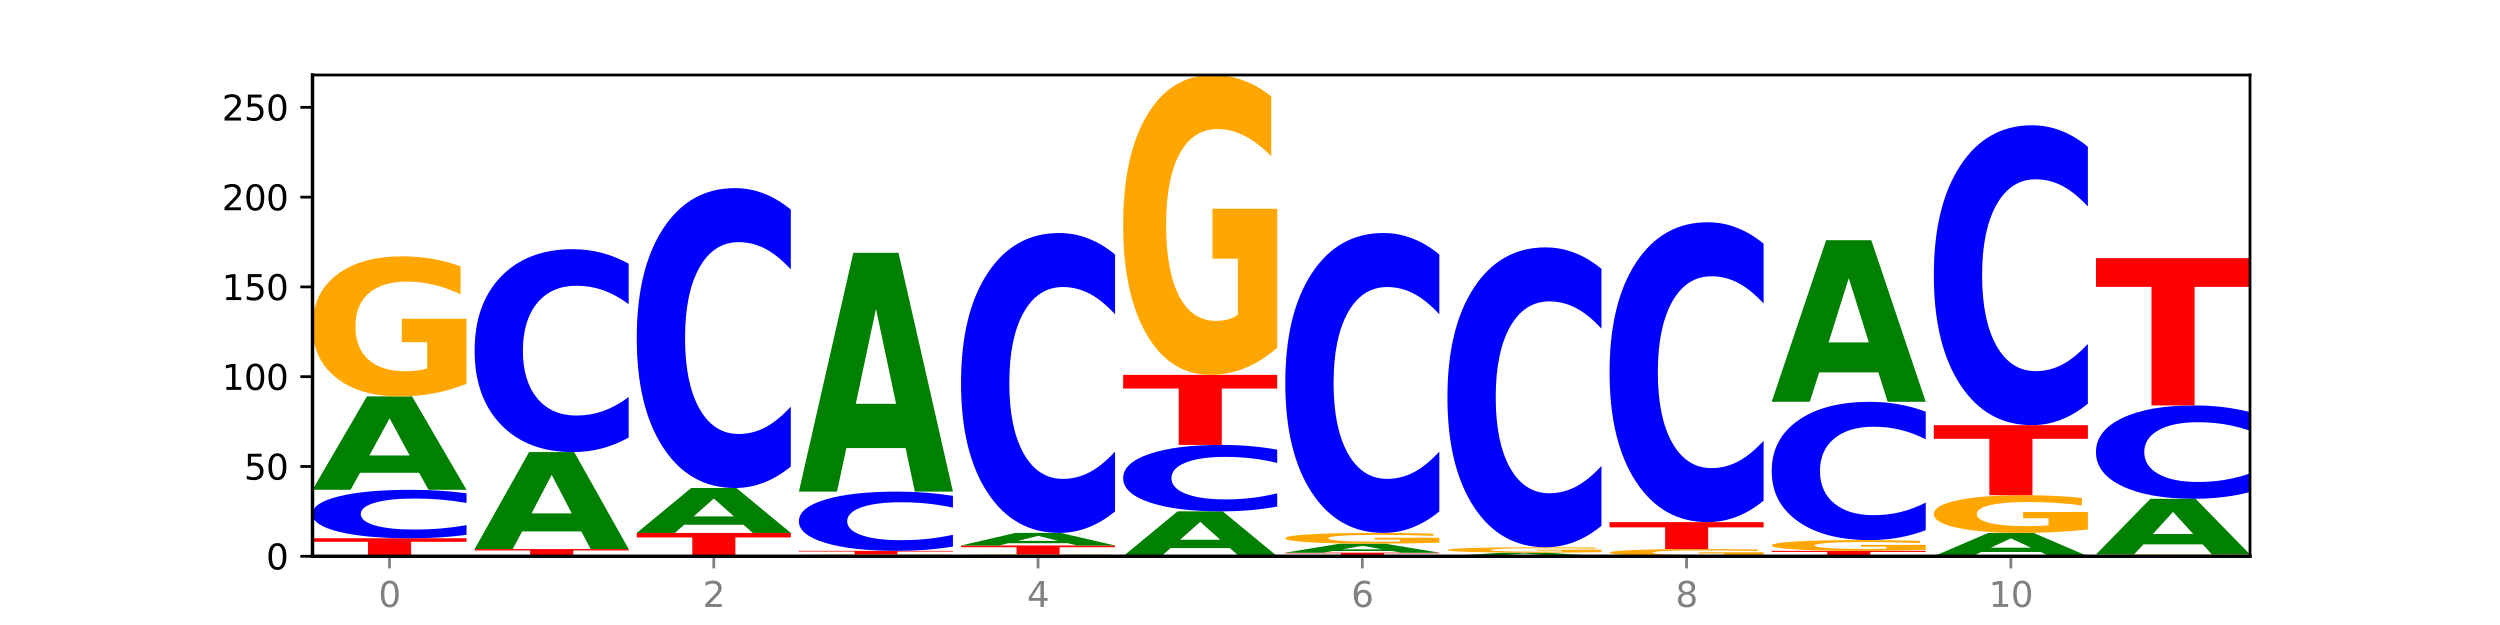 <?xml version="1.0" encoding="utf-8" standalone="no"?>
<!DOCTYPE svg PUBLIC "-//W3C//DTD SVG 1.1//EN"
  "http://www.w3.org/Graphics/SVG/1.1/DTD/svg11.dtd">
<svg xmlns:xlink="http://www.w3.org/1999/xlink" width="720pt" height="180pt" viewBox="0 0 720 180" xmlns="http://www.w3.org/2000/svg" version="1.1">
 <defs>
  <style type="text/css">*{stroke-linejoin: round; stroke-linecap: butt}</style>
 </defs>
 <g id="figure_1">
  <g id="patch_1">
   <path d="M 0 180 
L 720 180 
L 720 0 
L 0 0 
z
" style="fill: #ffffff"/>
  </g>
  <g id="axes_1">
   <g id="patch_2">
    <path d="M 90 160.2 
L 648 160.2 
L 648 21.6 
L 90 21.6 
z
" style="fill: #ffffff"/>
   </g>
   <g id="line2d_1">
    <path d="M 90 160.2 
L 648 160.2 
" clip-path="url(#pea1cffd16b)" style="fill: none; stroke: #000000; stroke-width: 0.5; stroke-linecap: square"/>
   </g>
   <g id="patch_3">
    <path d="M 90 155.028 
L 134.36 155.028 
L 134.36 156.037 
L 118.401 156.037 
L 118.401 160.2 
L 105.99 160.2 
L 105.99 156.037 
L 90 156.037 
L 90 155.028 
z
" clip-path="url(#pea1cffd16b)" style="fill: #ff0000"/>
   </g>
   <g id="patch_4">
    <path d="M 134.36 154.027 
Q 130.649 154.524 126.637 154.775 
Q 122.624 155.028 118.254 155.028 
Q 105.222 155.028 97.611 153.148 
Q 90 151.267 90 148.051 
Q 90 144.823 97.611 142.946 
Q 105.222 141.065 118.254 141.065 
Q 122.624 141.065 126.637 141.319 
Q 130.649 141.57 134.36 142.066 
L 134.36 144.849 
Q 130.616 144.192 126.983 143.886 
Q 123.351 143.58 119.339 143.58 
Q 112.141 143.58 108.017 144.771 
Q 103.904 145.96 103.904 148.051 
Q 103.904 150.134 108.017 151.325 
Q 112.141 152.513 119.339 152.513 
Q 123.351 152.513 126.983 152.207 
Q 130.616 151.899 134.36 151.241 
L 134.36 154.027 
z
" clip-path="url(#pea1cffd16b)" style="fill: #0000ff"/>
   </g>
   <g id="patch_5">
    <path d="M 120.728 136.166 
L 103.668 136.166 
L 100.974 141.065 
L 90 141.065 
L 105.672 114.172 
L 118.687 114.172 
L 134.36 141.065 
L 123.395 141.065 
L 120.728 136.166 
z
M 106.389 131.175 
L 117.98 131.175 
L 112.194 120.478 
L 106.389 131.175 
z
" clip-path="url(#pea1cffd16b)" style="fill: #008000"/>
   </g>
   <g id="patch_6">
    <path d="M 134.36 110.523 
Q 129.886 112.348 125.074 113.264 
Q 120.263 114.172 115.133 114.172 
Q 103.541 114.172 96.77 108.739 
Q 90 103.306 90 94.015 
Q 90 84.616 96.89 79.225 
Q 103.789 73.834 115.789 73.834 
Q 120.412 73.834 124.647 74.567 
Q 128.892 75.292 132.65 76.725 
L 132.65 84.766 
Q 128.773 82.925 124.935 82.016 
Q 121.098 81.1 117.24 81.1 
Q 110.102 81.1 106.235 84.449 
Q 102.367 87.791 102.367 94.015 
Q 102.367 100.182 106.096 103.548 
Q 109.824 106.906 116.684 106.906 
Q 118.553 106.906 120.153 106.715 
Q 121.754 106.515 123.026 106.098 
L 123.026 98.548 
L 115.719 98.548 
L 115.719 91.824 
L 134.36 91.824 
L 134.36 110.523 
z
" clip-path="url(#pea1cffd16b)" style="fill: #ffa600"/>
   </g>
   <g id="patch_7">
    <path d="M 136.695 158.131 
L 181.054 158.131 
L 181.054 158.535 
L 165.095 158.535 
L 165.095 160.2 
L 152.685 160.2 
L 152.685 158.535 
L 136.695 158.535 
L 136.695 158.131 
z
" clip-path="url(#pea1cffd16b)" style="fill: #ff0000"/>
   </g>
   <g id="patch_8">
    <path d="M 167.423 153.044 
L 150.363 153.044 
L 147.669 158.131 
L 136.695 158.131 
L 152.367 130.204 
L 165.382 130.204 
L 181.054 158.131 
L 170.089 158.131 
L 167.423 153.044 
z
M 153.083 147.861 
L 164.675 147.861 
L 158.888 136.752 
L 153.083 147.861 
z
" clip-path="url(#pea1cffd16b)" style="fill: #008000"/>
   </g>
   <g id="patch_9">
    <path d="M 181.054 126.016 
Q 177.344 128.092 173.331 129.142 
Q 169.319 130.204 164.949 130.204 
Q 151.917 130.204 144.306 122.334 
Q 136.695 114.463 136.695 101.003 
Q 136.695 87.494 144.306 79.636 
Q 151.917 71.765 164.949 71.765 
Q 169.319 71.765 173.331 72.827 
Q 177.344 73.877 181.054 75.954 
L 181.054 87.603 
Q 177.31 84.851 173.678 83.571 
Q 170.045 82.292 166.033 82.292 
Q 158.835 82.292 154.711 87.277 
Q 150.598 92.251 150.598 101.003 
Q 150.598 109.719 154.711 114.704 
Q 158.835 119.678 166.033 119.678 
Q 170.045 119.678 173.678 118.398 
Q 177.31 117.107 181.054 114.354 
L 181.054 126.016 
z
" clip-path="url(#pea1cffd16b)" style="fill: #0000ff"/>
   </g>
   <g id="patch_10">
    <path d="M 183.389 153.477 
L 227.749 153.477 
L 227.749 154.788 
L 211.79 154.788 
L 211.79 160.2 
L 199.379 160.2 
L 199.379 154.788 
L 183.389 154.788 
L 183.389 153.477 
z
" clip-path="url(#pea1cffd16b)" style="fill: #ff0000"/>
   </g>
   <g id="patch_11">
    <path d="M 214.117 151.122 
L 197.057 151.122 
L 194.363 153.477 
L 183.389 153.477 
L 199.062 140.548 
L 212.077 140.548 
L 227.749 153.477 
L 216.784 153.477 
L 214.117 151.122 
z
M 199.778 148.722 
L 211.369 148.722 
L 205.583 143.579 
L 199.778 148.722 
z
" clip-path="url(#pea1cffd16b)" style="fill: #008000"/>
   </g>
   <g id="patch_12">
    <path d="M 227.749 134.357 
Q 224.038 137.426 220.026 138.978 
Q 216.014 140.548 211.644 140.548 
Q 198.612 140.548 191 128.916 
Q 183.389 117.284 183.389 97.391 
Q 183.389 77.428 191 65.813 
Q 198.612 54.181 211.644 54.181 
Q 216.014 54.181 220.026 55.751 
Q 224.038 57.303 227.749 60.372 
L 227.749 77.588 
Q 224.005 73.521 220.372 71.629 
Q 216.74 69.738 212.728 69.738 
Q 205.53 69.738 201.406 77.107 
Q 197.293 84.457 197.293 97.391 
Q 197.293 110.272 201.406 117.64 
Q 205.53 124.991 212.728 124.991 
Q 216.74 124.991 220.372 123.1 
Q 224.005 121.191 227.749 117.123 
L 227.749 134.357 
z
" clip-path="url(#pea1cffd16b)" style="fill: #0000ff"/>
   </g>
   <g id="patch_13">
    <path d="M 274.444 160.153 
Q 269.97 160.177 265.158 160.188 
Q 260.346 160.2 255.216 160.2 
Q 243.624 160.2 236.854 160.13 
Q 230.084 160.061 230.084 159.942 
Q 230.084 159.821 236.973 159.752 
Q 243.873 159.683 255.872 159.683 
Q 260.495 159.683 264.73 159.692 
Q 268.976 159.702 272.734 159.72 
L 272.734 159.823 
Q 268.856 159.799 265.019 159.788 
Q 261.181 159.776 257.324 159.776 
Q 250.186 159.776 246.318 159.819 
Q 242.451 159.862 242.451 159.942 
Q 242.451 160.021 246.179 160.064 
Q 249.907 160.107 256.767 160.107 
Q 258.636 160.107 260.237 160.104 
Q 261.837 160.102 263.11 160.096 
L 263.11 160 
L 255.803 160 
L 255.803 159.913 
L 274.444 159.913 
L 274.444 160.153 
z
" clip-path="url(#pea1cffd16b)" style="fill: #ffa600"/>
   </g>
   <g id="patch_14">
    <path d="M 230.084 158.649 
L 274.444 158.649 
L 274.444 158.85 
L 258.484 158.85 
L 258.484 159.683 
L 246.074 159.683 
L 246.074 158.85 
L 230.084 158.85 
L 230.084 158.649 
z
" clip-path="url(#pea1cffd16b)" style="fill: #ff0000"/>
   </g>
   <g id="patch_15">
    <path d="M 274.444 157.425 
Q 270.733 158.032 266.721 158.338 
Q 262.708 158.649 258.338 158.649 
Q 245.306 158.649 237.695 156.35 
Q 230.084 154.051 230.084 150.121 
Q 230.084 146.176 237.695 143.881 
Q 245.306 141.582 258.338 141.582 
Q 262.708 141.582 266.721 141.892 
Q 270.733 142.199 274.444 142.805 
L 274.444 146.207 
Q 270.699 145.404 267.067 145.03 
Q 263.435 144.656 259.422 144.656 
Q 252.224 144.656 248.1 146.112 
Q 243.987 147.565 243.987 150.121 
Q 243.987 152.666 248.1 154.122 
Q 252.224 155.574 259.422 155.574 
Q 263.435 155.574 267.067 155.201 
Q 270.699 154.823 274.444 154.02 
L 274.444 157.425 
z
" clip-path="url(#pea1cffd16b)" style="fill: #0000ff"/>
   </g>
   <g id="patch_16">
    <path d="M 260.812 129.052 
L 243.752 129.052 
L 241.058 141.582 
L 230.084 141.582 
L 245.756 72.799 
L 258.771 72.799 
L 274.444 141.582 
L 263.478 141.582 
L 260.812 129.052 
z
M 246.473 116.286 
L 258.064 116.286 
L 252.277 88.926 
L 246.473 116.286 
z
" clip-path="url(#pea1cffd16b)" style="fill: #008000"/>
   </g>
   <g id="patch_17">
    <path d="M 321.138 160.153 
Q 316.664 160.177 311.853 160.188 
Q 307.041 160.2 301.911 160.2 
Q 290.319 160.2 283.549 160.13 
Q 276.778 160.061 276.778 159.942 
Q 276.778 159.821 283.668 159.752 
Q 290.567 159.683 302.567 159.683 
Q 307.19 159.683 311.425 159.692 
Q 315.67 159.702 319.428 159.72 
L 319.428 159.823 
Q 315.551 159.799 311.713 159.788 
Q 307.876 159.776 304.018 159.776 
Q 296.88 159.776 293.013 159.819 
Q 289.146 159.862 289.146 159.942 
Q 289.146 160.021 292.874 160.064 
Q 296.602 160.107 303.462 160.107 
Q 305.331 160.107 306.931 160.104 
Q 308.532 160.102 309.805 160.096 
L 309.805 160 
L 302.497 160 
L 302.497 159.913 
L 321.138 159.913 
L 321.138 160.153 
z
" clip-path="url(#pea1cffd16b)" style="fill: #ffa600"/>
   </g>
   <g id="patch_18">
    <path d="M 276.778 157.097 
L 321.138 157.097 
L 321.138 157.601 
L 305.179 157.601 
L 305.179 159.683 
L 292.768 159.683 
L 292.768 157.601 
L 276.778 157.601 
L 276.778 157.097 
z
" clip-path="url(#pea1cffd16b)" style="fill: #ff0000"/>
   </g>
   <g id="patch_19">
    <path d="M 307.506 156.438 
L 290.446 156.438 
L 287.753 157.097 
L 276.778 157.097 
L 292.451 153.477 
L 305.466 153.477 
L 321.138 157.097 
L 310.173 157.097 
L 307.506 156.438 
z
M 293.167 155.766 
L 304.758 155.766 
L 298.972 154.326 
L 293.167 155.766 
z
" clip-path="url(#pea1cffd16b)" style="fill: #008000"/>
   </g>
   <g id="patch_20">
    <path d="M 321.138 147.286 
Q 317.427 150.355 313.415 151.907 
Q 309.403 153.477 305.033 153.477 
Q 292.001 153.477 284.389 141.845 
Q 276.778 130.213 276.778 110.32 
Q 276.778 90.357 284.389 78.743 
Q 292.001 67.11 305.033 67.11 
Q 309.403 67.11 313.415 68.68 
Q 317.427 70.233 321.138 73.301 
L 321.138 90.517 
Q 317.394 86.45 313.762 84.559 
Q 310.129 82.667 306.117 82.667 
Q 298.919 82.667 294.795 90.036 
Q 290.682 97.386 290.682 110.32 
Q 290.682 123.201 294.795 130.57 
Q 298.919 137.92 306.117 137.92 
Q 310.129 137.92 313.762 136.029 
Q 317.394 134.12 321.138 130.052 
L 321.138 147.286 
z
" clip-path="url(#pea1cffd16b)" style="fill: #0000ff"/>
   </g>
   <g id="patch_21">
    <path d="M 354.201 157.845 
L 337.141 157.845 
L 334.447 160.2 
L 323.473 160.2 
L 339.145 147.271 
L 352.16 147.271 
L 367.833 160.2 
L 356.867 160.2 
L 354.201 157.845 
z
M 339.862 155.445 
L 351.453 155.445 
L 345.666 150.302 
L 339.862 155.445 
z
" clip-path="url(#pea1cffd16b)" style="fill: #008000"/>
   </g>
   <g id="patch_22">
    <path d="M 367.833 145.899 
Q 364.122 146.579 360.11 146.923 
Q 356.097 147.271 351.727 147.271 
Q 338.695 147.271 331.084 144.694 
Q 323.473 142.117 323.473 137.709 
Q 323.473 133.286 331.084 130.713 
Q 338.695 128.136 351.727 128.136 
Q 356.097 128.136 360.11 128.484 
Q 364.122 128.828 367.833 129.507 
L 367.833 133.322 
Q 364.088 132.421 360.456 132.002 
Q 356.824 131.583 352.811 131.583 
Q 345.614 131.583 341.489 133.215 
Q 337.376 134.844 337.376 137.709 
Q 337.376 140.563 341.489 142.196 
Q 345.614 143.824 352.811 143.824 
Q 356.824 143.824 360.456 143.405 
Q 364.088 142.982 367.833 142.081 
L 367.833 145.899 
z
" clip-path="url(#pea1cffd16b)" style="fill: #0000ff"/>
   </g>
   <g id="patch_23">
    <path d="M 323.473 107.966 
L 367.833 107.966 
L 367.833 111.9 
L 351.873 111.9 
L 351.873 128.136 
L 339.463 128.136 
L 339.463 111.9 
L 323.473 111.9 
L 323.473 107.966 
z
" clip-path="url(#pea1cffd16b)" style="fill: #ff0000"/>
   </g>
   <g id="patch_24">
    <path d="M 367.833 100.152 
Q 363.359 104.059 358.547 106.022 
Q 353.735 107.966 348.605 107.966 
Q 337.013 107.966 330.243 96.334 
Q 323.473 84.702 323.473 64.81 
Q 323.473 44.686 330.362 33.143 
Q 337.262 21.6 349.262 21.6 
Q 353.884 21.6 358.12 23.17 
Q 362.365 24.722 366.123 27.791 
L 366.123 45.007 
Q 362.245 41.064 358.408 39.119 
Q 354.57 37.157 350.713 37.157 
Q 343.575 37.157 339.708 44.329 
Q 335.84 51.483 335.84 64.81 
Q 335.84 78.012 339.568 85.22 
Q 343.297 92.409 350.156 92.409 
Q 352.025 92.409 353.626 91.999 
Q 355.227 91.571 356.499 90.679 
L 356.499 74.515 
L 349.192 74.515 
L 349.192 60.118 
L 367.833 60.118 
L 367.833 100.152 
z
" clip-path="url(#pea1cffd16b)" style="fill: #ffa600"/>
   </g>
   <g id="patch_25">
    <path d="M 370.167 159.166 
L 414.527 159.166 
L 414.527 159.367 
L 398.568 159.367 
L 398.568 160.2 
L 386.158 160.2 
L 386.158 159.367 
L 370.167 159.367 
L 370.167 159.166 
z
" clip-path="url(#pea1cffd16b)" style="fill: #ff0000"/>
   </g>
   <g id="patch_26">
    <path d="M 400.895 158.695 
L 383.835 158.695 
L 381.142 159.166 
L 370.167 159.166 
L 385.84 156.58 
L 398.855 156.58 
L 414.527 159.166 
L 403.562 159.166 
L 400.895 158.695 
z
M 386.556 158.215 
L 398.147 158.215 
L 392.361 157.186 
L 386.556 158.215 
z
" clip-path="url(#pea1cffd16b)" style="fill: #008000"/>
   </g>
   <g id="patch_27">
    <path d="M 414.527 156.299 
Q 410.053 156.439 405.242 156.51 
Q 400.43 156.58 395.3 156.58 
Q 383.708 156.58 376.938 156.162 
Q 370.167 155.744 370.167 155.029 
Q 370.167 154.306 377.057 153.892 
Q 383.956 153.477 395.956 153.477 
Q 400.579 153.477 404.814 153.533 
Q 409.059 153.589 412.817 153.699 
L 412.817 154.318 
Q 408.94 154.176 405.102 154.106 
Q 401.265 154.036 397.408 154.036 
Q 390.269 154.036 386.402 154.293 
Q 382.535 154.551 382.535 155.029 
Q 382.535 155.504 386.263 155.763 
Q 389.991 156.021 396.851 156.021 
Q 398.72 156.021 400.321 156.006 
Q 401.921 155.991 403.194 155.959 
L 403.194 155.378 
L 395.887 155.378 
L 395.887 154.861 
L 414.527 154.861 
L 414.527 156.299 
z
" clip-path="url(#pea1cffd16b)" style="fill: #ffa600"/>
   </g>
   <g id="patch_28">
    <path d="M 414.527 147.286 
Q 410.817 150.355 406.804 151.907 
Q 402.792 153.477 398.422 153.477 
Q 385.39 153.477 377.779 141.845 
Q 370.167 130.213 370.167 110.32 
Q 370.167 90.357 377.779 78.743 
Q 385.39 67.11 398.422 67.11 
Q 402.792 67.11 406.804 68.68 
Q 410.817 70.233 414.527 73.301 
L 414.527 90.517 
Q 410.783 86.45 407.151 84.559 
Q 403.518 82.667 399.506 82.667 
Q 392.308 82.667 388.184 90.036 
Q 384.071 97.386 384.071 110.32 
Q 384.071 123.201 388.184 130.57 
Q 392.308 137.92 399.506 137.92 
Q 403.518 137.92 407.151 136.029 
Q 410.783 134.12 414.527 130.052 
L 414.527 147.286 
z
" clip-path="url(#pea1cffd16b)" style="fill: #0000ff"/>
   </g>
   <g id="patch_29">
    <path d="M 447.59 160.012 
L 430.53 160.012 
L 427.836 160.2 
L 416.862 160.2 
L 432.534 159.166 
L 445.549 159.166 
L 461.222 160.2 
L 450.257 160.2 
L 447.59 160.012 
z
M 433.251 159.82 
L 444.842 159.82 
L 439.055 159.408 
L 433.251 159.82 
z
" clip-path="url(#pea1cffd16b)" style="fill: #008000"/>
   </g>
   <g id="patch_30">
    <path d="M 461.222 159.025 
Q 456.748 159.095 451.936 159.131 
Q 447.124 159.166 441.995 159.166 
Q 430.403 159.166 423.632 158.957 
Q 416.862 158.748 416.862 158.39 
Q 416.862 158.029 423.752 157.822 
Q 430.651 157.614 442.651 157.614 
Q 447.274 157.614 451.509 157.642 
Q 455.754 157.67 459.512 157.725 
L 459.512 158.035 
Q 455.635 157.964 451.797 157.929 
Q 447.96 157.894 444.102 157.894 
Q 436.964 157.894 433.097 158.022 
Q 429.229 158.151 429.229 158.39 
Q 429.229 158.628 432.958 158.757 
Q 436.686 158.886 443.545 158.886 
Q 445.414 158.886 447.015 158.879 
Q 448.616 158.871 449.888 158.855 
L 449.888 158.565 
L 442.581 158.565 
L 442.581 158.306 
L 461.222 158.306 
L 461.222 159.025 
z
" clip-path="url(#pea1cffd16b)" style="fill: #ffa600"/>
   </g>
   <g id="patch_31">
    <path d="M 461.222 151.423 
Q 457.511 154.492 453.499 156.044 
Q 449.486 157.614 445.116 157.614 
Q 432.084 157.614 424.473 145.982 
Q 416.862 134.35 416.862 114.458 
Q 416.862 94.494 424.473 82.88 
Q 432.084 71.248 445.116 71.248 
Q 449.486 71.248 453.499 72.818 
Q 457.511 74.37 461.222 77.438 
L 461.222 94.655 
Q 457.478 90.587 453.845 88.696 
Q 450.213 86.805 446.2 86.805 
Q 439.003 86.805 434.879 94.173 
Q 430.766 101.523 430.766 114.458 
Q 430.766 127.339 434.879 134.707 
Q 439.003 142.057 446.2 142.057 
Q 450.213 142.057 453.845 140.166 
Q 457.478 138.257 461.222 134.189 
L 461.222 151.423 
z
" clip-path="url(#pea1cffd16b)" style="fill: #0000ff"/>
   </g>
   <g id="patch_32">
    <path d="M 507.916 160.013 
Q 503.443 160.106 498.631 160.153 
Q 493.819 160.2 488.689 160.2 
Q 477.097 160.2 470.327 159.921 
Q 463.556 159.643 463.556 159.166 
Q 463.556 158.684 470.446 158.408 
Q 477.346 158.131 489.345 158.131 
Q 493.968 158.131 498.203 158.169 
Q 502.448 158.206 506.206 158.28 
L 506.206 158.692 
Q 502.329 158.598 498.492 158.551 
Q 494.654 158.504 490.797 158.504 
Q 483.659 158.504 479.791 158.676 
Q 475.924 158.847 475.924 159.166 
Q 475.924 159.483 479.652 159.655 
Q 483.38 159.827 490.24 159.827 
Q 492.109 159.827 493.71 159.818 
Q 495.31 159.807 496.583 159.786 
L 496.583 159.399 
L 489.276 159.399 
L 489.276 159.054 
L 507.916 159.054 
L 507.916 160.013 
z
" clip-path="url(#pea1cffd16b)" style="fill: #ffa600"/>
   </g>
   <g id="patch_33">
    <path d="M 463.556 150.374 
L 507.916 150.374 
L 507.916 151.887 
L 491.957 151.887 
L 491.957 158.131 
L 479.547 158.131 
L 479.547 151.887 
L 463.556 151.887 
L 463.556 150.374 
z
" clip-path="url(#pea1cffd16b)" style="fill: #ff0000"/>
   </g>
   <g id="patch_34">
    <path d="M 507.916 144.183 
Q 504.206 147.252 500.193 148.804 
Q 496.181 150.374 491.811 150.374 
Q 478.779 150.374 471.168 138.742 
Q 463.556 127.11 463.556 107.217 
Q 463.556 87.254 471.168 75.64 
Q 478.779 64.007 491.811 64.007 
Q 496.181 64.007 500.193 65.577 
Q 504.206 67.13 507.916 70.198 
L 507.916 87.414 
Q 504.172 83.347 500.54 81.456 
Q 496.907 79.564 492.895 79.564 
Q 485.697 79.564 481.573 86.933 
Q 477.46 94.283 477.46 107.217 
Q 477.46 120.098 481.573 127.467 
Q 485.697 134.817 492.895 134.817 
Q 496.907 134.817 500.54 132.926 
Q 504.172 131.017 507.916 126.949 
L 507.916 144.183 
z
" clip-path="url(#pea1cffd16b)" style="fill: #0000ff"/>
   </g>
   <g id="patch_35">
    <path d="M 510.251 158.649 
L 554.611 158.649 
L 554.611 158.951 
L 538.652 158.951 
L 538.652 160.2 
L 526.241 160.2 
L 526.241 158.951 
L 510.251 158.951 
L 510.251 158.649 
z
" clip-path="url(#pea1cffd16b)" style="fill: #ff0000"/>
   </g>
   <g id="patch_36">
    <path d="M 554.611 158.368 
Q 550.137 158.508 545.325 158.579 
Q 540.514 158.649 535.384 158.649 
Q 523.792 158.649 517.021 158.231 
Q 510.251 157.813 510.251 157.098 
Q 510.251 156.375 517.141 155.96 
Q 524.04 155.546 536.04 155.546 
Q 540.663 155.546 544.898 155.602 
Q 549.143 155.658 552.901 155.768 
L 552.901 156.386 
Q 549.024 156.245 545.186 156.175 
Q 541.349 156.104 537.491 156.104 
Q 530.353 156.104 526.486 156.362 
Q 522.619 156.619 522.619 157.098 
Q 522.619 157.572 526.347 157.831 
Q 530.075 158.09 536.935 158.09 
Q 538.804 158.09 540.404 158.075 
Q 542.005 158.059 543.277 158.027 
L 543.277 157.447 
L 535.97 157.447 
L 535.97 156.929 
L 554.611 156.929 
L 554.611 158.368 
z
" clip-path="url(#pea1cffd16b)" style="fill: #ffa600"/>
   </g>
   <g id="patch_37">
    <path d="M 554.611 152.691 
Q 550.9 154.106 546.888 154.822 
Q 542.875 155.546 538.505 155.546 
Q 525.474 155.546 517.862 150.182 
Q 510.251 144.819 510.251 135.647 
Q 510.251 126.442 517.862 121.087 
Q 525.474 115.724 538.505 115.724 
Q 542.875 115.724 546.888 116.448 
Q 550.9 117.163 554.611 118.578 
L 554.611 126.516 
Q 550.867 124.641 547.234 123.769 
Q 543.602 122.897 539.59 122.897 
Q 532.392 122.897 528.268 126.294 
Q 524.155 129.683 524.155 135.647 
Q 524.155 141.586 528.268 144.983 
Q 532.392 148.373 539.59 148.373 
Q 543.602 148.373 547.234 147.501 
Q 550.867 146.62 554.611 144.745 
L 554.611 152.691 
z
" clip-path="url(#pea1cffd16b)" style="fill: #0000ff"/>
   </g>
   <g id="patch_38">
    <path d="M 540.979 107.245 
L 523.919 107.245 
L 521.225 115.724 
L 510.251 115.724 
L 525.923 69.179 
L 538.938 69.179 
L 554.611 115.724 
L 543.646 115.724 
L 540.979 107.245 
z
M 526.64 98.606 
L 538.231 98.606 
L 532.445 80.092 
L 526.64 98.606 
z
" clip-path="url(#pea1cffd16b)" style="fill: #008000"/>
   </g>
   <g id="patch_39">
    <path d="M 587.674 158.975 
L 570.614 158.975 
L 567.92 160.2 
L 556.946 160.2 
L 572.618 153.477 
L 585.633 153.477 
L 601.305 160.2 
L 590.34 160.2 
L 587.674 158.975 
z
M 573.335 157.727 
L 584.926 157.727 
L 579.139 155.053 
L 573.335 157.727 
z
" clip-path="url(#pea1cffd16b)" style="fill: #008000"/>
   </g>
   <g id="patch_40">
    <path d="M 601.305 152.494 
Q 596.832 152.986 592.02 153.232 
Q 587.208 153.477 582.078 153.477 
Q 570.486 153.477 563.716 152.014 
Q 556.946 150.551 556.946 148.05 
Q 556.946 145.519 563.835 144.068 
Q 570.735 142.616 582.734 142.616 
Q 587.357 142.616 591.592 142.814 
Q 595.838 143.009 599.595 143.395 
L 599.595 145.56 
Q 595.718 145.064 591.881 144.819 
Q 588.043 144.573 584.186 144.573 
Q 577.048 144.573 573.18 145.475 
Q 569.313 146.374 569.313 148.05 
Q 569.313 149.71 573.041 150.616 
Q 576.769 151.521 583.629 151.521 
Q 585.498 151.521 587.099 151.469 
Q 588.699 151.415 589.972 151.303 
L 589.972 149.27 
L 582.665 149.27 
L 582.665 147.46 
L 601.305 147.46 
L 601.305 152.494 
z
" clip-path="url(#pea1cffd16b)" style="fill: #ffa600"/>
   </g>
   <g id="patch_41">
    <path d="M 556.946 122.447 
L 601.305 122.447 
L 601.305 126.381 
L 585.346 126.381 
L 585.346 142.616 
L 572.936 142.616 
L 572.936 126.381 
L 556.946 126.381 
L 556.946 122.447 
z
" clip-path="url(#pea1cffd16b)" style="fill: #ff0000"/>
   </g>
   <g id="patch_42">
    <path d="M 601.305 116.256 
Q 597.595 119.325 593.582 120.877 
Q 589.57 122.447 585.2 122.447 
Q 572.168 122.447 564.557 110.815 
Q 556.946 99.183 556.946 79.291 
Q 556.946 59.327 564.557 47.713 
Q 572.168 36.081 585.2 36.081 
Q 589.57 36.081 593.582 37.651 
Q 597.595 39.203 601.305 42.271 
L 601.305 59.487 
Q 597.561 55.42 593.929 53.529 
Q 590.297 51.638 586.284 51.638 
Q 579.086 51.638 574.962 59.006 
Q 570.849 66.356 570.849 79.291 
Q 570.849 92.171 574.962 99.54 
Q 579.086 106.89 586.284 106.89 
Q 590.297 106.89 593.929 104.999 
Q 597.561 103.09 601.305 99.022 
L 601.305 116.256 
z
" clip-path="url(#pea1cffd16b)" style="fill: #0000ff"/>
   </g>
   <g id="patch_43">
    <path d="M 648 160.153 
Q 643.526 160.177 638.714 160.188 
Q 633.903 160.2 628.773 160.2 
Q 617.181 160.2 610.41 160.13 
Q 603.64 160.061 603.64 159.942 
Q 603.64 159.821 610.53 159.752 
Q 617.429 159.683 629.429 159.683 
Q 634.052 159.683 638.287 159.692 
Q 642.532 159.702 646.29 159.72 
L 646.29 159.823 
Q 642.413 159.799 638.575 159.788 
Q 634.738 159.776 630.88 159.776 
Q 623.742 159.776 619.875 159.819 
Q 616.008 159.862 616.008 159.942 
Q 616.008 160.021 619.736 160.064 
Q 623.464 160.107 630.324 160.107 
Q 632.193 160.107 633.793 160.104 
Q 635.394 160.102 636.666 160.096 
L 636.666 160 
L 629.359 160 
L 629.359 159.913 
L 648 159.913 
L 648 160.153 
z
" clip-path="url(#pea1cffd16b)" style="fill: #ffa600"/>
   </g>
   <g id="patch_44">
    <path d="M 634.368 156.762 
L 617.308 156.762 
L 614.614 159.683 
L 603.64 159.683 
L 619.313 143.651 
L 632.328 143.651 
L 648 159.683 
L 637.035 159.683 
L 634.368 156.762 
z
M 620.029 153.787 
L 631.62 153.787 
L 625.834 147.41 
L 620.029 153.787 
z
" clip-path="url(#pea1cffd16b)" style="fill: #008000"/>
   </g>
   <g id="patch_45">
    <path d="M 648 141.723 
Q 644.289 142.679 640.277 143.162 
Q 636.265 143.651 631.895 143.651 
Q 618.863 143.651 611.251 140.029 
Q 603.64 136.407 603.64 130.213 
Q 603.64 123.997 611.251 120.38 
Q 618.863 116.758 631.895 116.758 
Q 636.265 116.758 640.277 117.247 
Q 644.289 117.73 648 118.686 
L 648 124.047 
Q 644.256 122.78 640.623 122.191 
Q 636.991 121.602 632.979 121.602 
Q 625.781 121.602 621.657 123.897 
Q 617.544 126.185 617.544 130.213 
Q 617.544 134.224 621.657 136.518 
Q 625.781 138.807 632.979 138.807 
Q 636.991 138.807 640.623 138.218 
Q 644.256 137.623 648 136.357 
L 648 141.723 
z
" clip-path="url(#pea1cffd16b)" style="fill: #0000ff"/>
   </g>
   <g id="patch_46">
    <path d="M 603.64 74.351 
L 648 74.351 
L 648 82.621 
L 632.041 82.621 
L 632.041 116.758 
L 619.63 116.758 
L 619.63 82.621 
L 603.64 82.621 
L 603.64 74.351 
z
" clip-path="url(#pea1cffd16b)" style="fill: #ff0000"/>
   </g>
   <g id="matplotlib.axis_1">
    <g id="xtick_1">
     <g id="line2d_2">
      <defs>
       <path id="m1ee9c04316" d="M 0 0 
L 0 3.5 
" style="stroke: #808080; stroke-width: 0.8"/>
      </defs>
      <g>
       <use xlink:href="#m1ee9c04316" x="112.18" y="160.2" style="fill: #808080; stroke: #808080; stroke-width: 0.8"/>
      </g>
     </g>
     <g id="text_1">
      <!-- 0 -->
      <g style="fill: #808080" transform="translate(108.999 174.798) scale(0.1 -0.1)">
       <defs>
        <path id="DejaVuSans-30" d="M 2034 4250 
Q 1547 4250 1301 3770 
Q 1056 3291 1056 2328 
Q 1056 1369 1301 889 
Q 1547 409 2034 409 
Q 2525 409 2770 889 
Q 3016 1369 3016 2328 
Q 3016 3291 2770 3770 
Q 2525 4250 2034 4250 
z
M 2034 4750 
Q 2819 4750 3233 4129 
Q 3647 3509 3647 2328 
Q 3647 1150 3233 529 
Q 2819 -91 2034 -91 
Q 1250 -91 836 529 
Q 422 1150 422 2328 
Q 422 3509 836 4129 
Q 1250 4750 2034 4750 
z
" transform="scale(0.016)"/>
       </defs>
       <use xlink:href="#DejaVuSans-30"/>
      </g>
     </g>
    </g>
    <g id="xtick_2">
     <g id="line2d_3">
      <g>
       <use xlink:href="#m1ee9c04316" x="205.569" y="160.2" style="fill: #808080; stroke: #808080; stroke-width: 0.8"/>
      </g>
     </g>
     <g id="text_2">
      <!-- 2 -->
      <g style="fill: #808080" transform="translate(202.388 174.798) scale(0.1 -0.1)">
       <defs>
        <path id="DejaVuSans-32" d="M 1228 531 
L 3431 531 
L 3431 0 
L 469 0 
L 469 531 
Q 828 903 1448 1529 
Q 2069 2156 2228 2338 
Q 2531 2678 2651 2914 
Q 2772 3150 2772 3378 
Q 2772 3750 2511 3984 
Q 2250 4219 1831 4219 
Q 1534 4219 1204 4116 
Q 875 4013 500 3803 
L 500 4441 
Q 881 4594 1212 4672 
Q 1544 4750 1819 4750 
Q 2544 4750 2975 4387 
Q 3406 4025 3406 3419 
Q 3406 3131 3298 2873 
Q 3191 2616 2906 2266 
Q 2828 2175 2409 1742 
Q 1991 1309 1228 531 
z
" transform="scale(0.016)"/>
       </defs>
       <use xlink:href="#DejaVuSans-32"/>
      </g>
     </g>
    </g>
    <g id="xtick_3">
     <g id="line2d_4">
      <g>
       <use xlink:href="#m1ee9c04316" x="298.958" y="160.2" style="fill: #808080; stroke: #808080; stroke-width: 0.8"/>
      </g>
     </g>
     <g id="text_3">
      <!-- 4 -->
      <g style="fill: #808080" transform="translate(295.777 174.798) scale(0.1 -0.1)">
       <defs>
        <path id="DejaVuSans-34" d="M 2419 4116 
L 825 1625 
L 2419 1625 
L 2419 4116 
z
M 2253 4666 
L 3047 4666 
L 3047 1625 
L 3713 1625 
L 3713 1100 
L 3047 1100 
L 3047 0 
L 2419 0 
L 2419 1100 
L 313 1100 
L 313 1709 
L 2253 4666 
z
" transform="scale(0.016)"/>
       </defs>
       <use xlink:href="#DejaVuSans-34"/>
      </g>
     </g>
    </g>
    <g id="xtick_4">
     <g id="line2d_5">
      <g>
       <use xlink:href="#m1ee9c04316" x="392.347" y="160.2" style="fill: #808080; stroke: #808080; stroke-width: 0.8"/>
      </g>
     </g>
     <g id="text_4">
      <!-- 6 -->
      <g style="fill: #808080" transform="translate(389.166 174.798) scale(0.1 -0.1)">
       <defs>
        <path id="DejaVuSans-36" d="M 2113 2584 
Q 1688 2584 1439 2293 
Q 1191 2003 1191 1497 
Q 1191 994 1439 701 
Q 1688 409 2113 409 
Q 2538 409 2786 701 
Q 3034 994 3034 1497 
Q 3034 2003 2786 2293 
Q 2538 2584 2113 2584 
z
M 3366 4563 
L 3366 3988 
Q 3128 4100 2886 4159 
Q 2644 4219 2406 4219 
Q 1781 4219 1451 3797 
Q 1122 3375 1075 2522 
Q 1259 2794 1537 2939 
Q 1816 3084 2150 3084 
Q 2853 3084 3261 2657 
Q 3669 2231 3669 1497 
Q 3669 778 3244 343 
Q 2819 -91 2113 -91 
Q 1303 -91 875 529 
Q 447 1150 447 2328 
Q 447 3434 972 4092 
Q 1497 4750 2381 4750 
Q 2619 4750 2861 4703 
Q 3103 4656 3366 4563 
z
" transform="scale(0.016)"/>
       </defs>
       <use xlink:href="#DejaVuSans-36"/>
      </g>
     </g>
    </g>
    <g id="xtick_5">
     <g id="line2d_6">
      <g>
       <use xlink:href="#m1ee9c04316" x="485.736" y="160.2" style="fill: #808080; stroke: #808080; stroke-width: 0.8"/>
      </g>
     </g>
     <g id="text_5">
      <!-- 8 -->
      <g style="fill: #808080" transform="translate(482.555 174.798) scale(0.1 -0.1)">
       <defs>
        <path id="DejaVuSans-38" d="M 2034 2216 
Q 1584 2216 1326 1975 
Q 1069 1734 1069 1313 
Q 1069 891 1326 650 
Q 1584 409 2034 409 
Q 2484 409 2743 651 
Q 3003 894 3003 1313 
Q 3003 1734 2745 1975 
Q 2488 2216 2034 2216 
z
M 1403 2484 
Q 997 2584 770 2862 
Q 544 3141 544 3541 
Q 544 4100 942 4425 
Q 1341 4750 2034 4750 
Q 2731 4750 3128 4425 
Q 3525 4100 3525 3541 
Q 3525 3141 3298 2862 
Q 3072 2584 2669 2484 
Q 3125 2378 3379 2068 
Q 3634 1759 3634 1313 
Q 3634 634 3220 271 
Q 2806 -91 2034 -91 
Q 1263 -91 848 271 
Q 434 634 434 1313 
Q 434 1759 690 2068 
Q 947 2378 1403 2484 
z
M 1172 3481 
Q 1172 3119 1398 2916 
Q 1625 2713 2034 2713 
Q 2441 2713 2670 2916 
Q 2900 3119 2900 3481 
Q 2900 3844 2670 4047 
Q 2441 4250 2034 4250 
Q 1625 4250 1398 4047 
Q 1172 3844 1172 3481 
z
" transform="scale(0.016)"/>
       </defs>
       <use xlink:href="#DejaVuSans-38"/>
      </g>
     </g>
    </g>
    <g id="xtick_6">
     <g id="line2d_7">
      <g>
       <use xlink:href="#m1ee9c04316" x="579.126" y="160.2" style="fill: #808080; stroke: #808080; stroke-width: 0.8"/>
      </g>
     </g>
     <g id="text_6">
      <!-- 10 -->
      <g style="fill: #808080" transform="translate(572.763 174.798) scale(0.1 -0.1)">
       <defs>
        <path id="DejaVuSans-31" d="M 794 531 
L 1825 531 
L 1825 4091 
L 703 3866 
L 703 4441 
L 1819 4666 
L 2450 4666 
L 2450 531 
L 3481 531 
L 3481 0 
L 794 0 
L 794 531 
z
" transform="scale(0.016)"/>
       </defs>
       <use xlink:href="#DejaVuSans-31"/>
       <use xlink:href="#DejaVuSans-30" x="63.623"/>
      </g>
     </g>
    </g>
   </g>
   <g id="matplotlib.axis_2">
    <g id="ytick_1">
     <g id="line2d_8">
      <defs>
       <path id="m4d93a66fad" d="M 0 0 
L -3.5 0 
" style="stroke: #000000; stroke-width: 0.8"/>
      </defs>
      <g>
       <use xlink:href="#m4d93a66fad" x="90" y="160.2" style="stroke: #000000; stroke-width: 0.8"/>
      </g>
     </g>
     <g id="text_7">
      <!-- 0 -->
      <g transform="translate(76.638 163.999) scale(0.1 -0.1)">
       <use xlink:href="#DejaVuSans-30"/>
      </g>
     </g>
    </g>
    <g id="ytick_2">
     <g id="line2d_9">
      <g>
       <use xlink:href="#m4d93a66fad" x="90" y="134.342" style="stroke: #000000; stroke-width: 0.8"/>
      </g>
     </g>
     <g id="text_8">
      <!-- 50 -->
      <g transform="translate(70.275 138.141) scale(0.1 -0.1)">
       <defs>
        <path id="DejaVuSans-35" d="M 691 4666 
L 3169 4666 
L 3169 4134 
L 1269 4134 
L 1269 2991 
Q 1406 3038 1543 3061 
Q 1681 3084 1819 3084 
Q 2600 3084 3056 2656 
Q 3513 2228 3513 1497 
Q 3513 744 3044 326 
Q 2575 -91 1722 -91 
Q 1428 -91 1123 -41 
Q 819 9 494 109 
L 494 744 
Q 775 591 1075 516 
Q 1375 441 1709 441 
Q 2250 441 2565 725 
Q 2881 1009 2881 1497 
Q 2881 1984 2565 2268 
Q 2250 2553 1709 2553 
Q 1456 2553 1204 2497 
Q 953 2441 691 2322 
L 691 4666 
z
" transform="scale(0.016)"/>
       </defs>
       <use xlink:href="#DejaVuSans-35"/>
       <use xlink:href="#DejaVuSans-30" x="63.623"/>
      </g>
     </g>
    </g>
    <g id="ytick_3">
     <g id="line2d_10">
      <g>
       <use xlink:href="#m4d93a66fad" x="90" y="108.484" style="stroke: #000000; stroke-width: 0.8"/>
      </g>
     </g>
     <g id="text_9">
      <!-- 100 -->
      <g transform="translate(63.913 112.283) scale(0.1 -0.1)">
       <use xlink:href="#DejaVuSans-31"/>
       <use xlink:href="#DejaVuSans-30" x="63.623"/>
       <use xlink:href="#DejaVuSans-30" x="127.246"/>
      </g>
     </g>
    </g>
    <g id="ytick_4">
     <g id="line2d_11">
      <g>
       <use xlink:href="#m4d93a66fad" x="90" y="82.625" style="stroke: #000000; stroke-width: 0.8"/>
      </g>
     </g>
     <g id="text_10">
      <!-- 150 -->
      <g transform="translate(63.913 86.425) scale(0.1 -0.1)">
       <use xlink:href="#DejaVuSans-31"/>
       <use xlink:href="#DejaVuSans-35" x="63.623"/>
       <use xlink:href="#DejaVuSans-30" x="127.246"/>
      </g>
     </g>
    </g>
    <g id="ytick_5">
     <g id="line2d_12">
      <g>
       <use xlink:href="#m4d93a66fad" x="90" y="56.767" style="stroke: #000000; stroke-width: 0.8"/>
      </g>
     </g>
     <g id="text_11">
      <!-- 200 -->
      <g transform="translate(63.913 60.566) scale(0.1 -0.1)">
       <use xlink:href="#DejaVuSans-32"/>
       <use xlink:href="#DejaVuSans-30" x="63.623"/>
       <use xlink:href="#DejaVuSans-30" x="127.246"/>
      </g>
     </g>
    </g>
    <g id="ytick_6">
     <g id="line2d_13">
      <g>
       <use xlink:href="#m4d93a66fad" x="90" y="30.909" style="stroke: #000000; stroke-width: 0.8"/>
      </g>
     </g>
     <g id="text_12">
      <!-- 250 -->
      <g transform="translate(63.913 34.708) scale(0.1 -0.1)">
       <use xlink:href="#DejaVuSans-32"/>
       <use xlink:href="#DejaVuSans-35" x="63.623"/>
       <use xlink:href="#DejaVuSans-30" x="127.246"/>
      </g>
     </g>
    </g>
   </g>
   <g id="patch_47">
    <path d="M 90 160.2 
L 90 21.6 
" style="fill: none; stroke: #000000; stroke-linejoin: miter; stroke-linecap: square"/>
   </g>
   <g id="patch_48">
    <path d="M 648 160.2 
L 648 21.6 
" style="fill: none; stroke: #000000; stroke-width: 0.8; stroke-linejoin: miter; stroke-linecap: square"/>
   </g>
   <g id="patch_49">
    <path d="M 90 160.2 
L 648 160.2 
" style="fill: none; stroke: #000000; stroke-linejoin: miter; stroke-linecap: square"/>
   </g>
   <g id="patch_50">
    <path d="M 90 21.6 
L 648 21.6 
" style="fill: none; stroke: #000000; stroke-width: 0.8; stroke-linejoin: miter; stroke-linecap: square"/>
   </g>
  </g>
 </g>
 <defs>
  <clipPath id="pea1cffd16b">
   <rect x="90" y="21.6" width="558" height="138.6"/>
  </clipPath>
 </defs>
</svg>
